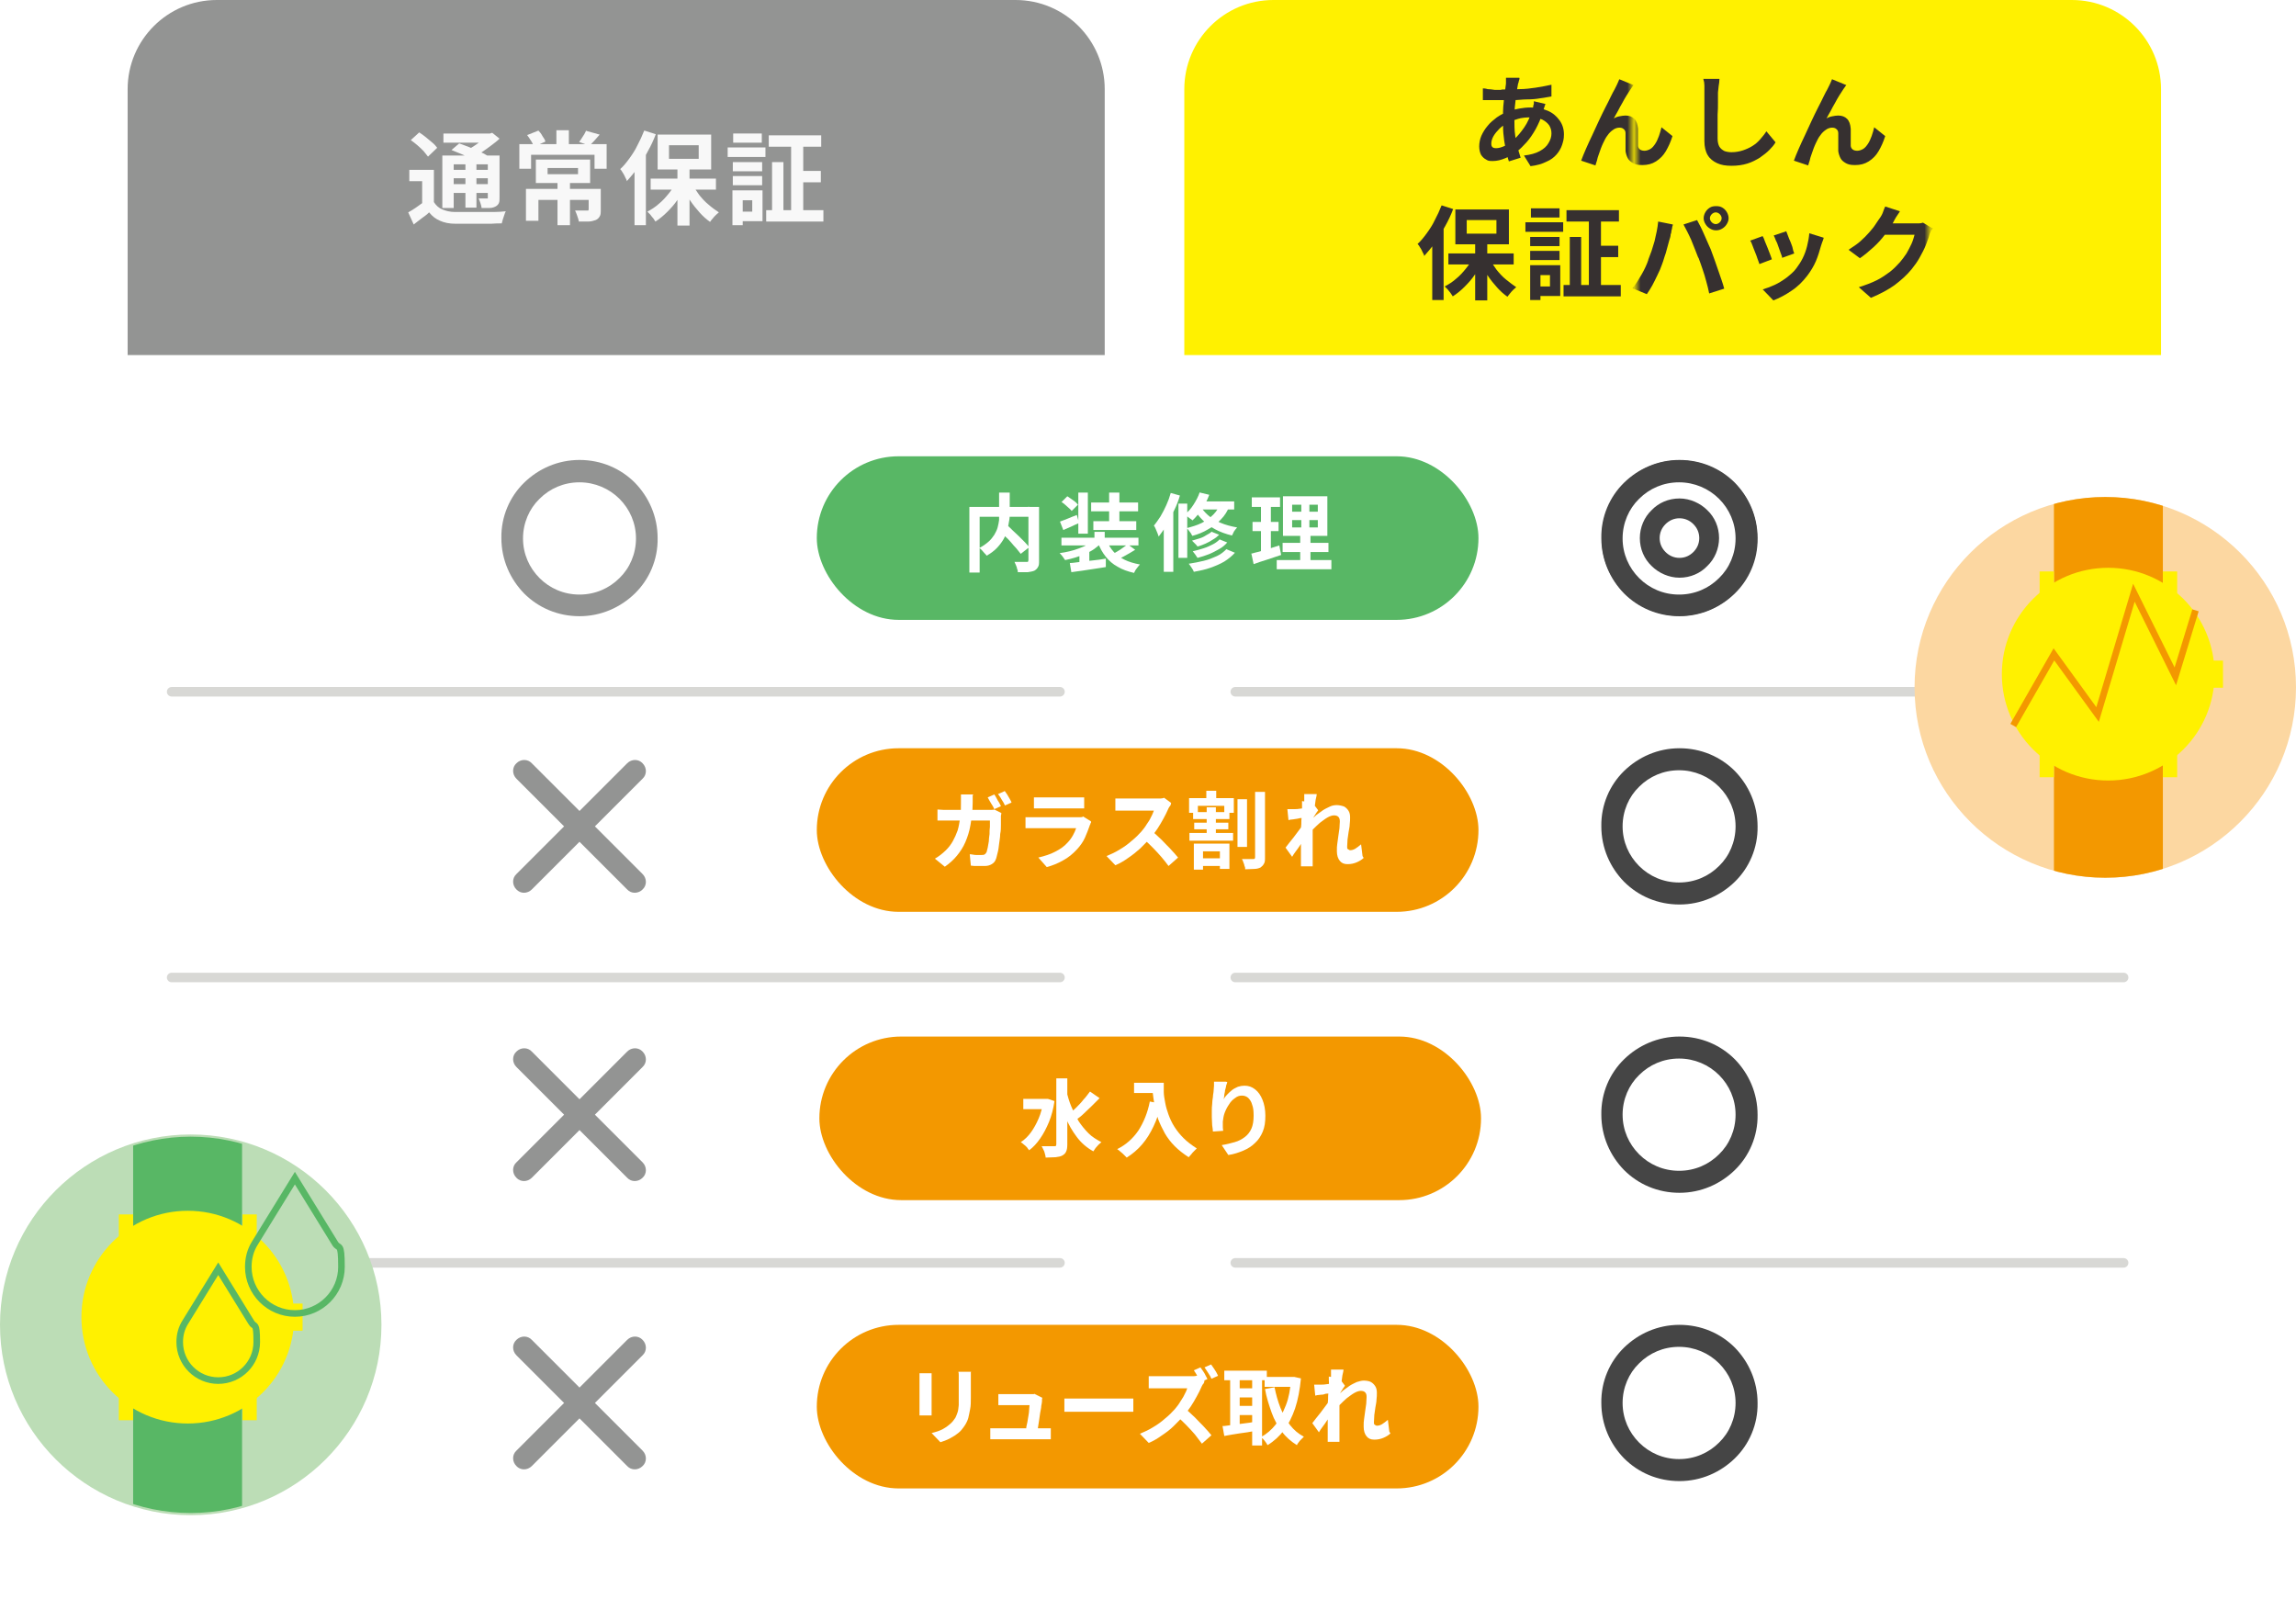 <?xml version="1.0" encoding="UTF-8"?>
<svg id="_レイヤー_1" data-name="レイヤー_1" xmlns="http://www.w3.org/2000/svg" width="626" height="436" version="1.1" xmlns:xlink="http://www.w3.org/1999/xlink" viewBox="0 0 626 436">
  <!-- Generator: Adobe Illustrator 29.2.1, SVG Export Plug-In . SVG Version: 2.1.0 Build 116)  -->
  <defs>
    <style>
      .st0 {
        fill: url(#Unnamed_Pattern);
      }

      .st1 {
        fill: #454545;
      }

      .st2 {
        fill: #bcddb6;
      }

      .st3 {
        fill: url(#_新規パターンスウォッチ_204);
      }

      .st4 {
        fill: #f8f8f8;
      }

      .st5 {
        fill: #fff;
      }

      .st6 {
        stroke: #f39800;
      }

      .st6, .st7, .st8, .st9 {
        fill: none;
      }

      .st6, .st8, .st9 {
        stroke-miterlimit: 10;
      }

      .st6, .st9 {
        stroke-width: 1.8px;
      }

      .st10 {
        clip-path: url(#clippath-1);
      }

      .st11 {
        fill: #58b765;
      }

      .st12 {
        fill: #fcd7a1;
      }

      .st13 {
        fill: url(#_新規パターンスウォッチ_203);
      }

      .st8 {
        stroke: #d8d8d5;
        stroke-linecap: round;
        stroke-width: 2.6px;
      }

      .st14 {
        fill: url(#_新規パターンスウォッチ_20);
      }

      .st15 {
        fill: #fff100;
      }

      .st16 {
        fill: url(#_新規パターンスウォッチ_202);
      }

      .st17 {
        fill: #939493;
      }

      .st18 {
        fill: #363030;
      }

      .st9 {
        stroke: #58b765;
      }

      .st19 {
        fill: #f39800;
      }

      .st20 {
        clip-path: url(#clippath);
      }

      .st21 {
        fill: url(#_新規パターンスウォッチ_201);
      }
    </style>
    <pattern id="Unnamed_Pattern" data-name="Unnamed Pattern" x="0" y="0" width="44.2" height="44.2" patternTransform="translate(6359.4 5187.8) scale(1.8 -1.8)" patternUnits="userSpaceOnUse" viewBox="0 0 44.2 44.2">
      <g>
        <rect class="st7" width="44.2" height="44.2"/>
        <rect class="st18" width="44.2" height="44.2"/>
      </g>
    </pattern>
    <pattern id="_新規パターンスウォッチ_20" data-name="新規パターンスウォッチ 20" x="0" y="0" width="368" height="368" patternTransform="translate(8322.3 6930.2) scale(1.8 -1.8)" patternUnits="userSpaceOnUse" viewBox="0 0 368 368">
      <g>
        <rect class="st7" width="368" height="368"/>
        <rect class="st1" width="368" height="368"/>
      </g>
    </pattern>
    <pattern id="_新規パターンスウォッチ_201" data-name="新規パターンスウォッチ 20" patternTransform="translate(312.6 -1084.8) scale(3.5)" xlink:href="#_新規パターンスウォッチ_20"/>
    <pattern id="_新規パターンスウォッチ_202" data-name="新規パターンスウォッチ 20" patternTransform="translate(312.6 -1081.7) scale(3.5)" xlink:href="#_新規パターンスウォッチ_20"/>
    <pattern id="_新規パターンスウォッチ_203" data-name="新規パターンスウォッチ 20" patternTransform="translate(312.6 -1231.8) scale(3.5)" xlink:href="#_新規パターンスウォッチ_20"/>
    <pattern id="_新規パターンスウォッチ_204" data-name="新規パターンスウォッチ 20" patternTransform="translate(312.6 -1228.7) scale(3.5)" xlink:href="#_新規パターンスウォッチ_20"/>
    <clipPath id="clippath">
      <ellipse class="st7" cx="52" cy="361.2" rx="51.4" ry="51.3"/>
    </clipPath>
    <clipPath id="clippath-1">
      <ellipse class="st7" cx="574" cy="187.4" rx="52" ry="51.9"/>
    </clipPath>
  </defs>
  <path class="st5" d="M60,0h215.9c13.9,0,25.2,11.3,25.2,25.2v410.8H34.8V25.2C34.8,11.3,46.1,0,60,0Z"/>
  <path class="st17" d="M59.1,0h217.8c13.4,0,24.3,10.9,24.3,24.3v72.5H34.8V24.3C34.8,10.9,45.7,0,59.1,0Z"/>
  <path class="st5" d="M348,0h215.9c13.9,0,25.2,11.3,25.2,25.2v410.8h-266.3V25.2c0-13.9,11.3-25.2,25.2-25.2Z"/>
  <path class="st4" d="M118.3,55.1c.6.9,1.3,1.6,2.3,2,1,.4,2.1.7,3.5.7.8,0,1.8,0,3,0,1.2,0,2.4,0,3.7,0,1.3,0,2.5,0,3.8,0s2.3-.1,3.3-.2c-.1.2-.3.6-.4,1-.1.4-.3.8-.4,1.2-.1.4-.2.8-.3,1.1-.8,0-1.8,0-2.9.1-1.1,0-2.2,0-3.4,0-1.2,0-2.3,0-3.4,0-1.1,0-2.1,0-2.9,0-1.7,0-3.1-.3-4.2-.8-1.2-.5-2.1-1.2-3-2.3-.6.6-1.3,1.1-2,1.6-.7.5-1.4,1.1-2.2,1.7l-1.5-3.3c.7-.4,1.4-.8,2.1-1.3.7-.5,1.4-1,2.1-1.5h2.9ZM118.3,46.3v10.2h-3.2v-7.1h-3.5v-3.1h6.7ZM112,38.2l2.3-2.1c.6.4,1.2.8,1.8,1.3.6.5,1.2,1,1.8,1.5.6.5,1,1,1.3,1.4l-2.5,2.4c-.3-.4-.7-.9-1.2-1.5-.5-.5-1.1-1.1-1.7-1.6-.6-.5-1.2-1-1.8-1.4ZM120.6,42.4h14.1v2.4h-11v11.9h-3.1v-14.3ZM120.9,36.4h13.1v2.5h-13.1v-2.5ZM122.3,46.3h11.9v2.3h-11.9v-2.3ZM122.3,50.2h11.9v2.4h-11.9v-2.4ZM123.1,40.9l2.1-1.8c.8.3,1.7.6,2.7,1,1,.4,1.9.8,2.8,1.2.9.4,1.7.8,2.3,1.2l-2.3,2c-.6-.4-1.3-.8-2.1-1.2s-1.8-.9-2.8-1.3c-1-.4-1.9-.8-2.7-1.1ZM126.9,43.6h3v13h-3v-13ZM132.8,36.4h.8l.6-.2,2,1.6c-.6.6-1.4,1.2-2.2,1.8-.8.6-1.6,1.2-2.5,1.8s-1.7,1-2.6,1.4c-.2-.3-.4-.6-.8-1-.3-.4-.6-.7-.8-.9.7-.3,1.4-.7,2.1-1.2.7-.5,1.4-1,2-1.4s1.1-.9,1.4-1.4v-.6ZM133.1,42.4h3.1v11.4c0,.7,0,1.2-.2,1.6-.2.4-.5.7-.9.9-.4.2-.9.4-1.6.4-.6,0-1.3,0-2.2,0,0-.4-.2-.9-.3-1.3-.2-.5-.3-.9-.5-1.3.4,0,.8,0,1.3,0h.9c.1,0,.3,0,.3,0s0-.2,0-.3v-11.4Z"/>
  <path class="st4" d="M141.6,39.3h23.8v6.7h-3.3v-3.8h-17.3v3.8h-3.2v-6.7ZM143.4,51.5h18.6v3h-15.2v5.7h-3.4v-8.7ZM143.8,36.8l3-1.2c.4.4.8.9,1.1,1.5.4.6.7,1,.8,1.5l-3.1,1.4c-.2-.4-.4-1-.8-1.6-.4-.6-.7-1.1-1.1-1.6ZM146.1,43.5h14.8v6.4h-14.8v-6.4ZM149.3,45.8v1.7h8.3v-1.7h-8.3ZM151.7,35.5h3.4v5.1h-3.4v-5.1ZM152,49.2h3.4v12.2h-3.4v-12.2ZM160.4,51.5h3.4v5.7c0,.8,0,1.4-.3,1.8-.2.4-.6.8-1.1,1-.6.2-1.2.4-2,.4-.8,0-1.6,0-2.6,0,0-.4-.2-.9-.4-1.5-.2-.6-.4-1.1-.6-1.5.4,0,.8,0,1.3,0,.4,0,.8,0,1.2,0h.7c.2,0,.4,0,.4,0,0,0,.1-.2.1-.3v-5.6ZM159.9,35.7l3.6,1c-.5.6-1,1.1-1.5,1.7-.5.5-.9,1-1.3,1.3l-2.8-1c.2-.3.5-.6.7-1,.2-.4.5-.7.7-1.1.2-.4.4-.7.5-1Z"/>
  <path class="st4" d="M175.7,35.6l3.1,1c-.6,1.6-1.3,3.1-2.2,4.7-.8,1.6-1.7,3-2.7,4.4-1,1.4-2,2.6-3,3.7,0-.3-.2-.6-.4-1-.2-.4-.4-.9-.7-1.3-.2-.4-.5-.8-.7-1,.9-.8,1.7-1.8,2.5-2.9.8-1.1,1.6-2.3,2.2-3.6.7-1.3,1.3-2.6,1.8-3.9ZM173,43.2l3.1-3.1h0v21.3h-3.1v-18.1ZM184.3,49.8l2.6.9c-.6,1.3-1.3,2.5-2.2,3.8-.8,1.2-1.8,2.3-2.8,3.3-1,1-2.1,1.9-3.2,2.6-.2-.3-.4-.6-.6-.9-.3-.3-.5-.6-.8-1-.3-.3-.6-.6-.8-.8,1.1-.6,2.1-1.2,3.1-2.1,1-.8,1.9-1.8,2.7-2.8.8-1,1.5-2,2-3.1ZM177.4,48.7h17.8v3h-17.8v-3ZM179.3,36.7h14.6v9.5h-14.6v-9.5ZM182.4,39.6v3.7h8.1v-3.7h-8.1ZM184.7,45.3h3.3v16.2h-3.3v-16.2ZM188.7,50.1c.5,1,1.2,2,1.9,3,.8,1,1.6,1.9,2.6,2.7.9.8,1.9,1.5,2.8,2.1-.2.2-.5.4-.8.7-.3.3-.6.6-.9,1-.3.3-.5.6-.7.9-1-.7-1.9-1.5-2.8-2.5-.9-1-1.8-2.1-2.6-3.3-.8-1.2-1.5-2.4-2.1-3.6l2.5-.9Z"/>
  <path class="st4" d="M198.4,40.2h10.3v2.6h-10.3v-2.6ZM199.7,51.9h2.8v9.5h-2.8v-9.5ZM199.8,44.2h8v2.5h-8v-2.5ZM199.8,48h8v2.5h-8v-2.5ZM199.9,36.4h7.8v2.5h-7.8v-2.5ZM201.3,51.9h6.6v8.4h-6.6v-2.6h3.8v-3.1h-3.8v-2.6ZM208.9,57.3h15.6v3.1h-15.6v-3.1ZM209.6,36.9h14.3v3.1h-14.3v-3.1ZM210.5,44.2h3.1v14.5h-3.1v-14.5ZM215.7,38.2h3.3v21h-3.3v-21ZM217.7,46.6h6.1v3.1h-6.1v-3.1Z"/>
  <line class="st8" x1="336.8" y1="188.6" x2="579" y2="188.6"/>
  <line class="st8" x1="336.8" y1="266.5" x2="579" y2="266.5"/>
  <line class="st8" x1="336.8" y1="344.3" x2="579" y2="344.3"/>
  <line class="st8" x1="46.8" y1="188.6" x2="289" y2="188.6"/>
  <line class="st8" x1="46.8" y1="266.5" x2="289" y2="266.5"/>
  <line class="st8" x1="69" y1="344.3" x2="289" y2="344.3"/>
  <rect class="st11" x="222.7" y="124.4" width="180.4" height="44.6" rx="22.3" ry="22.3"/>
  <path class="st5" d="M264.3,138.2h17.5v2.7h-14.7v15.2h-2.8v-17.9ZM272.4,134.3h2.9v5.5c0,.8,0,1.6-.2,2.4-.1.8-.3,1.7-.5,2.5-.3.8-.6,1.7-1.1,2.5-.5.8-1.1,1.6-1.8,2.3s-1.6,1.4-2.7,2c-.1-.2-.3-.4-.6-.7-.2-.3-.5-.5-.7-.8-.3-.3-.5-.5-.7-.6,1-.5,1.8-1.1,2.5-1.7.7-.6,1.2-1.3,1.6-1.9.4-.7.7-1.3.9-2,.2-.7.3-1.4.4-2,0-.7,0-1.3,0-1.9v-5.5ZM272.4,144.6l2.1-1.5c.5.4,1,.9,1.6,1.5.6.5,1.1,1.1,1.7,1.6.6.6,1.1,1.1,1.6,1.6.5.5.9,1,1.2,1.4l-2.3,1.8c-.3-.4-.7-.9-1.2-1.5-.5-.5-1-1.1-1.5-1.7-.5-.6-1.1-1.2-1.7-1.7-.6-.6-1.1-1.1-1.6-1.6ZM280.6,138.2h2.7v14.7c0,.7,0,1.3-.3,1.7-.2.4-.5.7-1,1-.5.2-1.1.3-1.8.4-.7,0-1.6,0-2.7,0,0-.3,0-.6-.2-.9,0-.3-.2-.7-.3-1-.1-.3-.3-.6-.4-.9.5,0,.9,0,1.4,0,.5,0,.9,0,1.2,0h.7c.2,0,.4,0,.4-.1,0,0,.1-.2.1-.4v-14.6Z"/>
  <path class="st5" d="M298.1,147.2l2.1.9c-.6.6-1.2,1.1-1.9,1.6s-1.5.9-2.4,1.3c-.9.4-1.8.7-2.7,1-.9.3-1.9.5-2.8.7-.2-.3-.4-.6-.7-1-.3-.4-.6-.7-.8-.9.9-.1,1.8-.3,2.7-.5.9-.2,1.8-.5,2.6-.8.8-.3,1.6-.6,2.2-1,.7-.4,1.2-.7,1.7-1.2ZM289,142.2c.6-.2,1.3-.5,2.1-.8s1.6-.7,2.5-1l.6,2.2c-.7.3-1.4.6-2.2,1-.7.3-1.4.6-2.1.9l-.9-2.3ZM289.4,146.6h21v2.1h-21v-2.1ZM289.4,136.9l1.6-1.6c.5.3,1,.7,1.6,1.1s1,.8,1.3,1.2l-1.7,1.7c-.2-.2-.4-.5-.8-.8-.3-.3-.7-.6-1-.9-.4-.3-.7-.6-1.1-.8ZM291.7,153.5c.8,0,1.8-.2,2.8-.3s2.2-.3,3.4-.4,2.4-.3,3.6-.5v2.3c-1,.2-2.1.3-3.2.5-1.1.2-2.2.3-3.3.5-1,.1-2,.3-2.9.4l-.4-2.4ZM294,134.3h2.6v11.2h-2.6v-11.2ZM294.3,150.9l1.5-1.5,1.2.3v4.6h-2.7v-3.5ZM297.5,137h12.8v2.4h-12.8v-2.4ZM298.1,142.1h11.7v2.4h-11.7v-2.4ZM298.4,145h2.8v3h-2.8v-3ZM301.7,147.3c.5,1.2,1.1,2.2,1.9,3.1s1.8,1.6,3,2.2,2.6,1,4.2,1.3c-.3.3-.5.6-.9,1.1s-.5.8-.7,1.2c-1.7-.4-3.2-.9-4.5-1.7-1.3-.7-2.3-1.6-3.2-2.7s-1.6-2.4-2.2-3.9l2.3-.5ZM302.4,134.3h2.8v9.4h-2.8v-9.4ZM307.5,148.4l2,1.5c-.5.3-1,.6-1.5.9-.5.3-1.1.6-1.6.9-.5.3-1,.5-1.5.7l-1.7-1.3c.5-.2,1-.5,1.5-.8.5-.3,1-.6,1.5-1,.5-.3.9-.7,1.3-.9Z"/>
  <path class="st5" d="M319.2,134.4l2.5.7c-.4,1.4-.9,2.7-1.6,4.1-.6,1.4-1.3,2.7-2,3.9-.7,1.2-1.5,2.3-2.2,3.2,0-.2-.2-.5-.3-.9-.2-.4-.3-.8-.5-1.2s-.3-.7-.5-.9c.6-.7,1.2-1.6,1.8-2.5.6-1,1.1-2,1.6-3.1.5-1.1.9-2.2,1.2-3.3ZM317.4,140.7l2.5-2.6h0v17.8h-2.6v-15.3ZM321.3,137.3h2.4v14.8h-2.4v-14.8ZM327.2,134.3l2.5.6c-.5,1.4-1.2,2.7-2,3.9s-1.7,2.3-2.6,3.1c-.1-.2-.3-.3-.6-.5-.3-.2-.5-.4-.8-.6s-.5-.3-.7-.5c.9-.7,1.7-1.6,2.4-2.7.7-1.1,1.3-2.2,1.7-3.4ZM332.7,137.2l2.6.6c-.6,1.5-1.4,2.8-2.4,3.8-1,1.1-2.2,2-3.5,2.7-1.3.8-2.8,1.4-4.3,1.8-.1-.2-.3-.4-.4-.7-.2-.3-.4-.5-.6-.8-.2-.3-.4-.5-.6-.6,1.5-.4,2.9-.8,4.1-1.4,1.2-.6,2.3-1.4,3.2-2.3s1.6-2,2-3.2ZM334.3,149.7l2.4,1c-.8.9-1.8,1.7-2.9,2.4-1.2.7-2.4,1.2-3.8,1.7-1.4.5-2.9.8-4.5,1.1-.1-.3-.3-.7-.6-1.1-.3-.4-.5-.8-.8-1.1,1.4-.2,2.8-.5,4.1-.8,1.3-.3,2.5-.8,3.6-1.3,1.1-.5,1.9-1.2,2.6-1.9ZM330.4,145l2,.8c-.5.5-1,.9-1.7,1.3-.6.4-1.3.8-2,1.1-.7.3-1.4.6-2.2.8-.2-.3-.4-.5-.7-.8-.3-.3-.5-.5-.8-.8.7-.2,1.3-.4,2-.6s1.3-.5,1.9-.9c.6-.3,1.1-.6,1.5-1ZM332.6,147.1l2,.8c-.6.7-1.3,1.3-2.2,1.8-.9.5-1.8,1-2.8,1.4-1,.4-2,.7-3.1,1-.2-.3-.4-.6-.6-.9-.2-.3-.5-.6-.7-.9,1-.2,1.9-.5,2.9-.8s1.8-.7,2.6-1.1c.8-.4,1.4-.9,1.9-1.4ZM327.2,137.9c.5.8,1.2,1.7,2.1,2.5.9.8,2,1.5,3.4,2.1s2.9,1,4.6,1.3c-.2.2-.3.4-.5.6-.2.3-.4.5-.5.8s-.3.5-.4.8c-1.7-.4-3.3-1-4.6-1.7s-2.5-1.6-3.4-2.5c-.9-.9-1.7-1.9-2.2-2.9l1.7-1.1ZM327.2,136.7h9.3v2.2h-10.6l1.3-2.2Z"/>
  <path class="st5" d="M341,151c.7-.2,1.4-.4,2.3-.6.8-.2,1.7-.5,2.7-.8.9-.3,1.9-.6,2.8-.9l.5,2.6c-1.3.4-2.6.9-3.9,1.3-1.3.4-2.5.8-3.6,1.2l-.6-2.8ZM341.3,135.6h7.7v2.6h-7.7v-2.6ZM341.5,142.3h7.1v2.5h-7.1v-2.5ZM343.8,136.7h2.7v14.2l-2.7.4v-14.6ZM348.1,152.7h14.9v2.5h-14.9v-2.5ZM349.7,148h12.5v2.5h-12.5v-2.5ZM349.8,135.3h12.1v10.8h-12.1v-10.8ZM352.3,137.6v1.9h7v-1.9h-7ZM352.3,141.8v2h7v-2h-7ZM354.7,136.3h2.3v8.7h.3v8.9h-2.8v-8.9h.3v-8.7Z"/>
  <rect class="st19" x="222.7" y="204" width="180.4" height="44.6" rx="22.3" ry="22.3"/>
  <path class="st5" d="M265.2,216.8c0,.3,0,.6,0,1,0,.4,0,.8,0,1,0,2.3-.3,4.3-.6,6.1-.3,1.8-.8,3.3-1.4,4.7s-1.4,2.6-2.3,3.7c-.9,1.1-2,2.1-3.3,3l-2.7-2.2c.5-.3,1-.6,1.5-1s1-.8,1.5-1.3c.8-.8,1.4-1.6,1.9-2.5.5-.9.9-1.8,1.3-2.9.3-1,.5-2.2.7-3.5s.2-2.7.2-4.2,0-.4,0-.6c0-.3,0-.5,0-.8s0-.5,0-.7h3.4ZM273,221.7c0,.2,0,.4-.1.7,0,.2,0,.4,0,.6,0,.5,0,1.1,0,1.9,0,.8,0,1.6-.2,2.5,0,.9-.2,1.8-.3,2.7-.1.9-.2,1.7-.4,2.4s-.3,1.4-.5,1.8c-.2.6-.6,1-1.1,1.3-.5.3-1.1.5-1.9.5s-1.3,0-2,0c-.7,0-1.3,0-1.8-.1l-.3-3.1c.6,0,1.1.2,1.7.2.6,0,1.1,0,1.5,0s.7,0,.9-.2c.2-.1.3-.3.5-.6.1-.3.2-.7.3-1.2.1-.5.2-1.1.3-1.7,0-.6.1-1.3.2-2,0-.7,0-1.3.1-2,0-.6,0-1.2,0-1.7h-11.3c-.4,0-.9,0-1.4,0-.6,0-1.1,0-1.6,0v-3c.5,0,1,.1,1.6.1.6,0,1,0,1.5,0h10.7c.3,0,.6,0,.9,0,.3,0,.6,0,.8-.1l2,1ZM271.1,216.6c.2.3.4.6.6,1,.2.4.4.8.7,1.2.2.4.4.7.5,1l-1.8.8c-.2-.5-.5-1-.9-1.6s-.6-1.1-.9-1.6l1.8-.8ZM273.9,215.6c.2.3.4.6.7,1,.2.4.5.8.7,1.2.2.4.4.7.5,1l-1.8.8c-.2-.5-.5-1-.9-1.6-.3-.6-.7-1.1-1-1.5l1.8-.8Z"/>
  <path class="st5" d="M297.5,224.1c0,.2-.2.3-.2.5,0,.2-.2.3-.2.5-.4,1.1-.8,2.2-1.3,3.3-.5,1.1-1.2,2.1-2.1,3.1-1.2,1.3-2.4,2.3-3.9,3.1-1.4.8-2.9,1.4-4.4,1.8l-2.3-2.6c1.7-.4,3.3-.9,4.6-1.6,1.4-.7,2.5-1.5,3.3-2.4.6-.6,1.1-1.3,1.5-2,.4-.7.7-1.4.9-2h-11.1c-.3,0-.7,0-1.2,0-.5,0-1,0-1.5,0v-3c.5,0,1,0,1.4,0,.5,0,.9,0,1.2,0h11.4c.4,0,.7,0,1,0,.3,0,.5,0,.7-.2l2.1,1.3ZM281.8,217.4c.3,0,.7,0,1.2,0,.4,0,.9,0,1.2,0h8.9c.4,0,.8,0,1.3,0,.5,0,.9,0,1.2,0v3c-.3,0-.7,0-1.2,0-.5,0-.9,0-1.3,0h-8.8c-.4,0-.8,0-1.2,0s-.8,0-1.2,0v-3Z"/>
  <path class="st5" d="M319.2,219.4c0,.1-.2.4-.4.6-.2.3-.3.6-.4.8-.3.7-.7,1.5-1.2,2.4-.5.9-1,1.8-1.6,2.7s-1.2,1.7-1.9,2.5c-.9,1-1.8,1.9-2.8,2.9-1,.9-2.1,1.8-3.3,2.6-1.1.8-2.3,1.5-3.5,2l-2.4-2.5c1.2-.5,2.5-1.1,3.6-1.8,1.2-.7,2.3-1.5,3.3-2.4,1-.8,1.9-1.7,2.6-2.5.5-.6,1-1.2,1.4-1.9.5-.7.9-1.3,1.2-2,.4-.7.6-1.3.8-1.8h-7.8c-.3,0-.7,0-1,0-.4,0-.7,0-1,0-.3,0-.6,0-.7,0v-3.3c.2,0,.5,0,.9,0,.3,0,.7,0,1,0,.3,0,.6,0,.9,0h8.1c.5,0,1,0,1.4,0,.4,0,.8-.1,1-.2l1.9,1.4ZM314.1,226.6c.6.5,1.2,1,1.9,1.7.7.6,1.3,1.3,2,2,.7.7,1.3,1.3,1.8,1.9.6.6,1,1.2,1.4,1.6l-2.6,2.3c-.6-.8-1.2-1.6-1.9-2.4-.7-.8-1.5-1.7-2.3-2.5-.8-.8-1.6-1.6-2.5-2.4l2.2-2.1Z"/>
  <path class="st5" d="M324.2,217.6h12.2v4h-2.6v-1.9h-7.2v1.9h-2.4v-4ZM324.3,227.1h11.9v2.1h-11.9v-2.1ZM325.3,221.4h9.9v1.9h-9.9v-1.9ZM325.5,230h9.7v6.9h-2.6v-4.8h-4.6v5h-2.5v-7.1ZM325.6,224.3h9.3v1.8h-9.3v-1.8ZM326.7,234h7.1v2.1h-7.1v-2.1ZM328.9,215.6h2.7v3.1h-2.7v-3.1ZM329,220.1h2.5v8.1h-2.5v-8.1ZM337.4,217.9h2.6v13h-2.6v-13ZM342.2,215.9h2.7v17.8c0,.8,0,1.4-.3,1.8-.2.4-.5.7-.9,1-.4.2-1,.4-1.7.4-.7,0-1.5.1-2.5.1,0-.3,0-.6-.2-.9,0-.3-.2-.7-.3-1s-.2-.6-.4-.9c.7,0,1.3,0,1.9,0h1.2c.2,0,.3,0,.4-.1,0,0,.1-.2.1-.4v-17.8Z"/>
  <path class="st5" d="M355.9,222.9c-.2,0-.6,0-.9.1-.4,0-.8.1-1.2.2s-.9.1-1.3.2c-.4,0-.9.1-1.2.2l-.3-3c.3,0,.7,0,1,0,.3,0,.6,0,1,0,.4,0,.8,0,1.3-.1s1-.1,1.6-.2c.5,0,1-.2,1.5-.3.5,0,.8-.2,1.1-.3l.9,1.2c-.1.2-.3.4-.5.7-.2.3-.4.6-.5.8-.2.3-.3.5-.5.7l-1.4,4.3c-.2.4-.5.8-.9,1.3-.4.5-.7,1.1-1.1,1.7s-.8,1.2-1.2,1.7-.7,1-1,1.5l-1.8-2.5c.3-.4.6-.8,1-1.3.4-.5.8-1,1.2-1.5.4-.5.8-1.1,1.2-1.6.4-.5.8-1.1,1.1-1.5.3-.5.6-.9.9-1.3v-.6s.2-.4.2-.4ZM355.6,218.5v-1c0-.3,0-.7,0-1h3.4c0,.5-.2,1-.3,1.6-.1.7-.2,1.4-.3,2.3s-.2,1.8-.3,2.7c0,.9-.2,1.9-.2,2.8,0,.9,0,1.8,0,2.6s0,1.3,0,1.9c0,.6,0,1.3,0,2,0,.7,0,1.4,0,2.1,0,.2,0,.5,0,.8,0,.4,0,.7,0,.9h-3.2c0-.3,0-.6,0-.9,0-.3,0-.6,0-.8,0-.8,0-1.5,0-2.1,0-.6,0-1.3,0-2.1,0-.7,0-1.6,0-2.5,0-.4,0-.8,0-1.3,0-.5,0-1.1.1-1.8,0-.7,0-1.3.1-2,0-.7,0-1.3.1-1.9,0-.6,0-1.1,0-1.5,0-.4,0-.7,0-.9ZM371.8,233.9c-.5.5-1.2.9-1.9,1.2-.7.3-1.5.5-2.5.5s-1.6-.3-2.1-.9-.8-1.5-.8-2.6,0-1.3.1-2,.2-1.4.3-2.2c.1-.7.2-1.4.3-2.1,0-.7.1-1.2.1-1.8s-.1-1-.4-1.3c-.3-.3-.7-.4-1.2-.4s-1.1.2-1.8.6c-.7.4-1.3.9-2,1.4-.7.6-1.3,1.2-2,1.9-.6.7-1.2,1.3-1.6,1.9v-3.5c.3-.3.6-.7,1.1-1.1s1-.8,1.5-1.3c.6-.4,1.2-.9,1.8-1.3s1.3-.7,1.9-1,1.3-.4,1.9-.4,1.5.2,2,.4c.5.3.9.7,1.2,1.2.3.5.4,1.1.4,1.7s0,1.2-.1,1.9c0,.7-.2,1.4-.3,2.1-.1.7-.2,1.4-.3,2.1,0,.7-.1,1.4-.1,1.9s0,.6.2.7.4.3.6.3c.4,0,.9-.1,1.4-.4.5-.3,1-.7,1.6-1.2l.4,3.2Z"/>
  <rect class="st19" x="223.4" y="282.6" width="180.4" height="44.6" rx="22.3" ry="22.3"/>
  <path class="st5" d="M284.5,299.6h1.1c0-.1,1.9.6,1.9.6-.3,2.1-.8,4-1.5,5.7-.7,1.7-1.5,3.2-2.4,4.5-.9,1.3-1.9,2.4-3,3.2-.2-.2-.4-.5-.6-.8-.3-.3-.6-.6-.9-.8-.3-.3-.6-.5-.8-.6,1.1-.7,2-1.6,2.8-2.7s1.5-2.4,2.1-3.8,1-3,1.3-4.7v-.6ZM279,299.6h6.4v2.8h-6.4v-2.8ZM288,294h3v18c0,.8-.1,1.5-.3,1.9-.2.5-.5.8-1,1.1s-1.1.4-1.9.5c-.8,0-1.7.1-2.7.1,0-.3-.1-.6-.2-1s-.2-.8-.4-1.1c-.2-.4-.3-.7-.5-1,.8,0,1.5,0,2.1,0h1.3c.2,0,.4,0,.5-.1,0,0,.1-.2.1-.4v-18ZM290.7,297.3c.4,1.5.8,3,1.4,4.4.6,1.4,1.3,2.7,2,4,.8,1.2,1.7,2.3,2.7,3.3,1,1,2.2,1.7,3.5,2.4-.2.2-.5.4-.8.7-.3.3-.5.6-.8.9-.2.3-.4.6-.6.9-1.8-1-3.3-2.3-4.5-3.9-1.2-1.6-2.3-3.4-3.1-5.5-.8-2.1-1.5-4.3-2.1-6.7l2.2-.5ZM297.2,297.6l2.6,1.8c-.7.7-1.4,1.4-2.1,2.1-.7.7-1.5,1.4-2.2,2.1s-1.4,1.2-2.1,1.7l-2-1.5c.6-.5,1.3-1.1,2-1.8.7-.7,1.4-1.4,2-2.2.7-.7,1.2-1.5,1.7-2.1Z"/>
  <path class="st5" d="M313.4,300.3l3.2.6c-.5,2.3-1.2,4.3-2.1,6.2-.9,1.9-1.9,3.5-3.1,4.9-1.2,1.4-2.6,2.6-4.2,3.6-.2-.2-.4-.4-.7-.7s-.6-.6-1-.9c-.3-.3-.6-.5-.9-.7,2.4-1.2,4.3-2.9,5.8-5.1,1.4-2.2,2.5-4.8,3.1-7.9ZM309.2,295.2h6.6v2.8h-6.6v-2.8ZM314.4,295.2h2.9c0,.7,0,1.6,0,2.5,0,.9.2,1.9.4,3,.2,1.1.5,2.1.9,3.2.4,1.1.9,2.2,1.6,3.3.7,1.1,1.5,2.1,2.5,3.1s2.2,1.9,3.6,2.8c-.2.2-.4.4-.7.7-.3.3-.6.6-.8.9-.3.3-.5.6-.7.8-1.4-.9-2.7-1.9-3.8-3-1.1-1.1-2-2.3-2.7-3.5-.7-1.3-1.3-2.5-1.8-3.8-.4-1.3-.8-2.5-1-3.8-.2-1.2-.4-2.4-.5-3.4,0-1.1-.1-2-.1-2.8Z"/>
  <path class="st5" d="M334.6,295c0,.3-.2.6-.3,1,0,.4-.2.8-.3,1.3,0,.5-.2.9-.2,1.3,0,.4-.1.8-.2,1.1.3-.5.6-.9,1-1.3s.8-.8,1.3-1.2c.5-.4,1-.6,1.6-.9.6-.2,1.2-.3,1.8-.3,1.1,0,2,.3,2.9,1,.9.7,1.5,1.6,2,2.8.5,1.2.8,2.7.8,4.4s-.2,3.1-.7,4.3c-.5,1.2-1.2,2.3-2.1,3.1-.9.9-2,1.6-3.2,2.1s-2.6,1-4.1,1.2l-1.8-2.7c1.3-.2,2.4-.5,3.5-.8,1.1-.3,2-.8,2.8-1.4s1.4-1.4,1.8-2.3c.4-.9.6-2.1.6-3.5s-.1-2.2-.4-3c-.2-.8-.6-1.4-1.1-1.9-.5-.4-1-.6-1.7-.6s-1.3.2-1.9.7c-.6.4-1.2,1-1.6,1.7-.5.7-.9,1.5-1.2,2.3-.3.8-.4,1.6-.5,2.4,0,.3,0,.7,0,1.1s0,.8.1,1.4l-2.8.2c0-.4-.1-1-.2-1.7,0-.7-.1-1.4-.1-2.2s0-1.1,0-1.7c0-.6,0-1.2.1-1.9,0-.6.1-1.3.2-1.9,0-.6.2-1.3.2-1.8,0-.4.1-.9.1-1.3,0-.4,0-.8,0-1.1h3.2Z"/>
  <rect class="st19" x="222.7" y="361.2" width="180.4" height="44.6" rx="22.3" ry="22.3"/>
  <path class="st5" d="M254,374.3c0,.3,0,.5,0,.8s0,.6,0,1v7.8c0,.3,0,.6,0,1s0,.7,0,1h-3.3c0-.2,0-.5,0-.9,0-.4,0-.8,0-1.1v-7.8c0-.2,0-.5,0-.8,0-.3,0-.7,0-.9h3.3ZM264.7,374.1c0,.3,0,.7,0,1,0,.4,0,.8,0,1.3v4.6c0,1.2,0,2.3-.2,3.2s-.3,1.7-.5,2.4c-.2.7-.5,1.3-.8,1.8-.3.5-.7,1-1.1,1.5-.5.6-1.1,1-1.8,1.5-.7.4-1.3.8-2,1.1-.7.3-1.3.5-1.9.7l-2.4-2.5c1.2-.3,2.2-.6,3.1-1.1.9-.5,1.7-1.1,2.4-1.8.4-.4.7-.9,1-1.3.2-.4.4-.9.6-1.5s.2-1.2.3-1.9c0-.7,0-1.5,0-2.4v-4.4c0-.5,0-.9,0-1.3,0-.4,0-.7-.1-1h3.5Z"/>
  <path class="st5" d="M269.9,389.4c.3,0,.7,0,1.1,0,.4,0,.8,0,1.2,0h12.1c.3,0,.7,0,1.1,0,.5,0,.8,0,1.1,0v3c-.2,0-.4,0-.6,0s-.5,0-.8,0-.5,0-.7,0h-12.1c-.4,0-.8,0-1.1,0-.3,0-.7,0-1.2,0v-3ZM284.2,381c0,.2-.1.3-.1.5,0,.2,0,.3,0,.5,0,.3-.1.8-.2,1.3,0,.6-.2,1.2-.3,1.9-.1.7-.2,1.4-.3,2.1-.1.7-.2,1.3-.3,1.9,0,.6-.2,1-.2,1.4h-3.2c0-.3.1-.7.2-1.2,0-.5.2-1,.3-1.6.1-.6.2-1.2.3-1.8s.2-1.2.2-1.7.1-.9.1-1.2h-6.2c-.4,0-.8,0-1.2,0-.4,0-.8,0-1.1,0v-3c.2,0,.4,0,.7,0,.3,0,.6,0,.8,0,.3,0,.5,0,.7,0h5.9c.2,0,.4,0,.6,0,.2,0,.5,0,.7,0,.2,0,.4,0,.4-.1l2.2,1.1Z"/>
  <path class="st5" d="M290.2,381.3c.3,0,.6,0,1.1,0,.4,0,.9,0,1.3,0,.5,0,.9,0,1.3,0h12.4c.5,0,1,0,1.5,0,.5,0,.9,0,1.2,0v3.6c-.3,0-.7,0-1.2,0-.5,0-1,0-1.5,0h-12.4c-.7,0-1.3,0-2,0-.7,0-1.3,0-1.7,0v-3.6Z"/>
  <path class="st5" d="M328.3,376.9c0,.1-.2.4-.4.6-.2.3-.3.6-.4.8-.3.7-.7,1.5-1.2,2.4-.5.9-1,1.8-1.6,2.7-.6.9-1.2,1.7-1.9,2.5-.9,1-1.8,1.9-2.8,2.9s-2.1,1.8-3.3,2.6c-1.1.8-2.3,1.5-3.5,2l-2.4-2.5c1.2-.5,2.5-1.1,3.6-1.8,1.2-.7,2.3-1.5,3.3-2.4,1-.8,1.9-1.7,2.6-2.5.5-.6,1-1.2,1.4-1.9s.9-1.3,1.2-2c.4-.7.6-1.2.8-1.8h-7.8c-.3,0-.7,0-1,0-.4,0-.7,0-1,0-.3,0-.6,0-.7,0v-3.3c.2,0,.5,0,.9,0,.3,0,.7,0,1,0,.3,0,.6,0,.9,0h8.1c.5,0,1,0,1.4,0,.4,0,.7-.1,1-.2l1.9,1.4ZM323.2,384.1c.6.5,1.2,1,1.9,1.7.7.6,1.3,1.3,2,2s1.3,1.3,1.8,1.9c.6.6,1,1.2,1.4,1.6l-2.6,2.3c-.6-.8-1.2-1.6-1.9-2.5-.7-.8-1.5-1.7-2.3-2.5-.8-.8-1.6-1.6-2.5-2.4l2.2-2.1ZM327.3,372.8c.2.3.4.6.7,1s.5.8.7,1.2c.2.4.4.7.5,1l-1.9.8c-.2-.5-.5-1-.8-1.6-.3-.6-.7-1.1-1-1.6l1.8-.8ZM330.2,372c.2.3.4.6.7,1s.5.8.7,1.1c.2.4.4.7.5,1l-1.8.8c-.2-.5-.5-1-.9-1.6s-.7-1.1-1-1.5l1.8-.8Z"/>
  <path class="st5" d="M333.3,388.8c.8,0,1.6-.2,2.6-.3,1-.1,2-.3,3.1-.4s2.2-.3,3.3-.5v2.5c-1.4.3-2.9.5-4.4.7-1.5.2-2.9.5-4.1.7l-.5-2.8ZM333.8,373.7h11.6v2.6h-11.6v-2.6ZM335.4,374.8h2.6v15.1h-2.6v-15.1ZM336.9,378.5h5.5v2.5h-5.5v-2.5ZM336.9,383.3h5.5v2.5h-5.5v-2.5ZM341.4,374.8h2.7v19.3h-2.7v-19.3ZM351.9,375.4h1c0,0,1.8.4,1.8.4-.3,3.1-.8,5.8-1.6,8.2-.8,2.3-1.8,4.3-3,5.9-1.2,1.6-2.7,3-4.5,4.1-.2-.4-.5-.8-.8-1.2s-.7-.8-1-1c1.5-.8,2.9-2,4-3.4,1.1-1.5,2-3.3,2.8-5.3s1.2-4.4,1.4-6.9v-.6ZM344.8,375.4h7.9v2.7h-7.9v-2.7ZM347.5,378.2c.4,2,.9,3.8,1.6,5.6s1.6,3.3,2.6,4.7c1.1,1.4,2.3,2.4,3.8,3.2-.2.2-.4.4-.7.7-.3.3-.5.5-.7.8-.2.3-.4.5-.5.8-1.6-1-3-2.2-4.1-3.7-1.1-1.5-2.1-3.2-2.8-5.2-.7-2-1.4-4.1-1.8-6.4l2.7-.5Z"/>
  <path class="st5" d="M363.2,379.8c-.2,0-.6,0-.9.1s-.8,0-1.2.2-.9.1-1.3.2c-.4,0-.9.1-1.2.2l-.3-3c.3,0,.7,0,1,0,.3,0,.6,0,1,0,.4,0,.8,0,1.3-.1s1-.1,1.6-.2c.5,0,1-.2,1.5-.3.5,0,.8-.2,1.1-.3l.9,1.2c-.1.2-.3.4-.5.7-.2.3-.4.6-.5.8-.2.3-.3.5-.5.7l-1.4,4.3c-.2.4-.5.8-.9,1.3-.4.5-.7,1.1-1.1,1.7s-.8,1.2-1.2,1.7-.7,1-1,1.5l-1.8-2.5c.3-.4.6-.8,1-1.3.4-.5.8-1,1.2-1.5s.8-1.1,1.2-1.6c.4-.5.8-1.1,1.1-1.5.3-.5.6-.9.9-1.3v-.6s.2-.4.2-.4ZM362.9,375.4v-1c0-.3,0-.7,0-1h3.4c0,.5-.2,1-.3,1.6-.1.7-.2,1.4-.3,2.3,0,.9-.2,1.8-.3,2.7s-.2,1.9-.2,2.8,0,1.8,0,2.6,0,1.3,0,1.9,0,1.3,0,2c0,.7,0,1.4,0,2.1,0,.2,0,.5,0,.8,0,.4,0,.7,0,.9h-3.2c0-.3,0-.6,0-.9,0-.3,0-.6,0-.8,0-.8,0-1.5,0-2.1,0-.6,0-1.3,0-2.1s0-1.6,0-2.5c0-.4,0-.8,0-1.3,0-.5,0-1.1.1-1.8,0-.7,0-1.3.1-2,0-.7,0-1.3.1-1.9s0-1.1,0-1.5c0-.4,0-.7,0-.9ZM379.1,390.8c-.5.5-1.2.9-1.9,1.2-.7.3-1.5.5-2.5.5s-1.6-.3-2.1-.9-.8-1.5-.8-2.6,0-1.3.1-2,.2-1.4.3-2.2.2-1.4.3-2.1c0-.7.1-1.2.1-1.8s-.1-1-.4-1.3c-.3-.3-.7-.4-1.2-.4s-1.1.2-1.8.6c-.7.4-1.3.9-2,1.4-.7.6-1.3,1.2-2,1.9-.6.7-1.2,1.3-1.6,1.9v-3.5c.3-.3.6-.7,1.1-1.1.5-.4,1-.8,1.5-1.3.6-.4,1.2-.9,1.8-1.3s1.3-.7,1.9-1c.7-.2,1.3-.4,1.9-.4s1.5.1,2,.4c.5.3.9.7,1.2,1.2.3.5.4,1.1.4,1.7s0,1.2-.1,1.9c0,.7-.2,1.4-.3,2.1-.1.7-.2,1.4-.3,2.1,0,.7-.1,1.4-.1,1.9s0,.6.2.7c.2.2.4.3.6.3.4,0,.9-.1,1.4-.4.5-.3,1-.7,1.6-1.2l.4,3.2Z"/>
  <path class="st15" d="M347.1,0h217.8c13.4,0,24.3,10.9,24.3,24.3v72.5h-266.3V24.3c0-13.4,10.9-24.3,24.3-24.3Z"/>
  <path class="st0" d="M421.3,28.4c0,.2-.1.4-.2.7-.1.3-.2.6-.3.9-.1.3-.2.6-.2.7-.5,1.7-1.2,3.2-1.9,4.5-.8,1.4-1.6,2.6-2.5,3.6-.9,1-1.8,1.9-2.6,2.5-.9.7-1.9,1.3-3.1,1.8-1.2.5-2.3.8-3.5.8s-1.3-.1-1.8-.4c-.6-.3-1-.7-1.4-1.3-.3-.6-.5-1.4-.5-2.3s.2-2,.6-2.9,1-1.9,1.7-2.7c.7-.9,1.6-1.6,2.5-2.3,1-.7,2-1.2,3.1-1.6.9-.3,1.9-.6,3-.8,1.1-.2,2.1-.3,3.2-.3,1.7,0,3.2.3,4.6.9,1.4.6,2.4,1.5,3.2,2.6.8,1.1,1.2,2.4,1.2,3.8s-.2,1.9-.5,2.9c-.3.9-.8,1.8-1.5,2.6-.7.8-1.6,1.5-2.8,2-1.2.6-2.6,1-4.3,1.2l-1.8-2.9c1.8-.2,3.2-.6,4.3-1.2,1.1-.6,1.9-1.3,2.4-2.2.5-.8.8-1.7.8-2.6s-.2-1.5-.6-2.2c-.4-.6-1.1-1.2-1.9-1.6-.9-.4-1.9-.6-3.2-.6s-2.4.1-3.4.4c-1,.3-1.8.6-2.5.9-.9.4-1.7,1-2.5,1.7-.7.7-1.3,1.4-1.7,2.1-.4.7-.6,1.4-.6,2s.1.8.3,1c.2.2.5.3,1,.3.7,0,1.4-.2,2.3-.6.9-.4,1.7-1,2.6-1.8,1-.9,1.9-2,2.8-3.3.9-1.3,1.6-2.9,2.2-4.8,0-.2.1-.4.2-.7,0-.3.1-.6.2-.9,0-.3,0-.5,0-.7l3.4.8ZM409.4,24.4c1.7,0,3.4,0,4.9-.1,1.5,0,3-.2,4.4-.4,1.4-.2,2.8-.5,4.3-.8v3.2c-.9.2-2,.3-3.1.5s-2.3.3-3.6.3c-1.2,0-2.5.2-3.7.2-1.2,0-2.3,0-3.4,0s-1,0-1.6,0c-.6,0-1.2,0-1.8,0-.6,0-1.1,0-1.5,0v-3.2c.2,0,.7,0,1.3.2.6,0,1.2.1,1.9.2.7,0,1.3,0,1.8,0ZM414.3,21.3c0,.3-.1.5-.2.8,0,.2-.1.5-.2.7-.2.9-.3,1.9-.5,3-.1,1.1-.3,2.3-.4,3.5,0,1.2-.1,2.4-.1,3.5s0,2.8.2,4c.1,1.2.4,2.3.6,3.3.3,1,.6,2,.9,2.9l-3.2,1c-.3-.8-.5-1.8-.8-3-.2-1.1-.5-2.4-.6-3.7-.2-1.3-.2-2.6-.2-4s0-1.8,0-2.8.1-1.8.2-2.8c0-.9.2-1.8.3-2.6.1-.8.2-1.6.3-2.3,0-.3,0-.5,0-.8,0-.3,0-.6,0-.8h3.6Z"/>
  <path class="st0" d="M445.5,23c-.1.2-.3.4-.4.6-.2.2-.3.5-.5.7-.3.5-.7,1.1-1.1,1.7-.4.7-.8,1.3-1.2,2.1-.4.7-.8,1.4-1.2,2.2-.4.7-.8,1.4-1.1,2,.5-.3,1-.5,1.6-.6.5-.1,1.1-.2,1.6-.2,1,0,1.8.3,2.4.9.6.6.9,1.5,1,2.7,0,.4,0,.9,0,1.5s0,1.1,0,1.7c0,.6,0,1,0,1.4,0,.5.3.9.6,1.1.3.2.7.3,1.2.3s1.1-.2,1.6-.5.9-.8,1.3-1.4c.4-.6.7-1.3,1-2.1.3-.8.5-1.6.7-2.4l3,2.4c-.5,1.6-1.1,2.9-1.8,4.1-.7,1.2-1.6,2.1-2.7,2.8-1.1.7-2.3,1-3.7,1s-1.9-.2-2.5-.5c-.7-.4-1.2-.8-1.5-1.4-.3-.6-.5-1.2-.6-1.9,0-.5,0-1,0-1.7,0-.6,0-1.2,0-1.8,0-.6,0-1.1,0-1.4,0-.5-.2-.9-.5-1.1-.3-.3-.7-.4-1.2-.4s-1.2.2-1.7.6c-.6.4-1.1.9-1.5,1.5-.5.6-.8,1.3-1.2,2.1-.2.4-.4.9-.6,1.4-.2.6-.4,1.1-.6,1.7-.2.6-.4,1.1-.5,1.7-.2.5-.3,1-.4,1.3l-3.9-1.3c.3-.9.8-2,1.3-3.2.5-1.2,1.1-2.4,1.7-3.7.6-1.3,1.2-2.6,1.8-3.9.6-1.3,1.2-2.5,1.8-3.7.6-1.1,1.1-2.2,1.5-3,.4-.9.8-1.5,1-1.9.2-.4.4-.8.6-1.2.2-.5.5-1,.7-1.6l3.9,1.6Z"/>
  <path class="st0" d="M468.8,21.6c0,.6-.1,1.2-.2,1.8s-.1,1.3-.2,1.8c0,.8,0,1.7,0,2.7,0,1.1,0,2.2-.1,3.4,0,1.2,0,2.3,0,3.5,0,1.1,0,2.1,0,3s.2,1.7.5,2.2.8.9,1.4,1.2c.6.2,1.2.3,1.9.3,1.1,0,2.2-.2,3.1-.5.9-.3,1.8-.7,2.6-1.2.8-.5,1.5-1.1,2.1-1.8s1.2-1.4,1.7-2.2l2.5,3c-.4.7-1,1.4-1.7,2.1s-1.6,1.4-2.6,2.1c-1,.6-2.1,1.2-3.4,1.6-1.3.4-2.7.6-4.3.6s-2.8-.2-3.9-.7c-1.1-.5-2-1.2-2.6-2.2-.6-1-.9-2.3-.9-3.8s0-1.6,0-2.6c0-1,0-2,0-3s0-2.1,0-3.1c0-1,0-1.9,0-2.7,0-.8,0-1.5,0-1.9s0-1.3,0-1.9-.1-1.2-.3-1.8h4.4Z"/>
  <path class="st0" d="M503.5,23c-.1.2-.3.4-.4.6-.2.2-.3.5-.5.7-.3.5-.7,1.1-1.1,1.7-.4.7-.8,1.3-1.2,2.1-.4.7-.8,1.4-1.2,2.2-.4.7-.8,1.4-1.1,2,.5-.3,1-.5,1.6-.6.5-.1,1.1-.2,1.6-.2,1,0,1.8.3,2.4.9.6.6.9,1.5,1,2.7,0,.4,0,.9,0,1.5s0,1.1,0,1.7c0,.6,0,1,0,1.4,0,.5.3.9.6,1.1.3.2.7.3,1.2.3s1.1-.2,1.6-.5.9-.8,1.3-1.4c.4-.6.7-1.3,1-2.1.3-.8.5-1.6.7-2.4l3,2.4c-.5,1.6-1.1,2.9-1.8,4.1-.7,1.2-1.6,2.1-2.7,2.8-1.1.7-2.3,1-3.7,1s-1.9-.2-2.5-.5c-.7-.4-1.2-.8-1.5-1.4-.3-.6-.5-1.2-.6-1.9,0-.5,0-1,0-1.7,0-.6,0-1.2,0-1.8,0-.6,0-1.1,0-1.4,0-.5-.2-.9-.5-1.1-.3-.3-.7-.4-1.2-.4s-1.2.2-1.7.6c-.6.4-1.1.9-1.5,1.5-.5.6-.8,1.3-1.2,2.1-.2.4-.4.9-.6,1.4-.2.6-.4,1.1-.6,1.7-.2.6-.4,1.1-.5,1.7-.2.5-.3,1-.4,1.3l-3.9-1.3c.3-.9.8-2,1.3-3.2.5-1.2,1.1-2.4,1.7-3.7.6-1.3,1.2-2.6,1.8-3.9.6-1.3,1.2-2.5,1.8-3.7.6-1.1,1.1-2.2,1.5-3,.4-.9.8-1.5,1-1.9.2-.4.4-.8.6-1.2.2-.5.5-1,.7-1.6l3.9,1.6Z"/>
  <path class="st0" d="M393.1,56l3.1,1c-.6,1.6-1.3,3.1-2.2,4.7s-1.7,3-2.7,4.4-2,2.6-3,3.7c0-.3-.2-.6-.4-1-.2-.4-.4-.9-.7-1.3-.2-.4-.5-.8-.7-1,.9-.8,1.7-1.8,2.5-2.9s1.6-2.3,2.2-3.6c.7-1.3,1.3-2.6,1.8-3.9ZM390.5,63.6l3.1-3.1h0v21.3h-3.1v-18.1ZM401.7,70.2l2.6.9c-.6,1.3-1.3,2.5-2.2,3.8-.8,1.2-1.8,2.3-2.8,3.3s-2.1,1.9-3.2,2.6c-.2-.3-.4-.6-.6-.9s-.5-.6-.8-1c-.3-.3-.6-.6-.8-.8,1.1-.6,2.1-1.2,3.1-2.1,1-.8,1.9-1.8,2.7-2.8.8-1,1.5-2,2-3.1ZM394.9,69.1h17.8v3h-17.8v-3ZM396.8,57.1h14.6v9.5h-14.6v-9.5ZM399.9,60v3.7h8.1v-3.7h-8.1ZM402.2,65.7h3.3v16.2h-3.3v-16.2ZM406.1,70.5c.5,1,1.2,2,1.9,3,.8,1,1.6,1.9,2.6,2.7s1.9,1.5,2.8,2.1c-.2.2-.5.4-.8.7-.3.3-.6.6-.9,1s-.5.6-.7.9c-1-.7-1.9-1.5-2.8-2.5-.9-1-1.8-2.1-2.6-3.3-.8-1.2-1.5-2.4-2.1-3.6l2.5-.9Z"/>
  <path class="st0" d="M415.9,60.6h10.3v2.6h-10.3v-2.6ZM417.2,72.3h2.8v9.5h-2.8v-9.5ZM417.2,64.6h8v2.5h-8v-2.5ZM417.2,68.4h8v2.5h-8v-2.5ZM417.4,56.8h7.8v2.5h-7.8v-2.5ZM418.8,72.3h6.6v8.4h-6.6v-2.6h3.8v-3.1h-3.8v-2.6ZM426.3,77.7h15.6v3.1h-15.6v-3.1ZM427.1,57.3h14.3v3.1h-14.3v-3.1ZM428,64.6h3.1v14.5h-3.1v-14.5ZM433.2,58.6h3.3v21h-3.3v-21ZM435.1,67h6.1v3.1h-6.1v-3.1Z"/>
  <path class="st0" d="M449.4,70.8c.3-.8.6-1.6.9-2.4.3-.9.5-1.7.8-2.6.2-.9.4-1.8.6-2.7.2-.9.3-1.8.4-2.7l4,.8c0,.3-.2.6-.2.9s-.2.7-.2,1-.1.6-.2.8c0,.5-.2,1.1-.4,1.7-.2.7-.4,1.4-.6,2.2-.2.8-.4,1.5-.7,2.3-.2.8-.5,1.5-.7,2.1-.3.9-.7,1.8-1.2,2.8-.5,1-.9,1.9-1.4,2.8-.5.9-1,1.7-1.5,2.4l-3.9-1.6c.9-1.1,1.7-2.4,2.5-3.8.8-1.4,1.4-2.7,1.8-3.9ZM463,70.2c-.3-.7-.6-1.5-.9-2.3-.3-.8-.7-1.7-1-2.5-.4-.8-.7-1.6-1.1-2.3s-.7-1.4-1-1.9l3.7-1.2c.3.5.6,1.2,1,1.9.4.8.7,1.5,1.1,2.4.4.8.7,1.7,1.1,2.5.4.8.7,1.6.9,2.2.2.6.5,1.3.8,2.2.3.8.6,1.7.9,2.6.3.9.6,1.8.9,2.6.3.8.5,1.6.7,2.3l-4.1,1.3c-.2-1.1-.5-2.2-.8-3.3-.3-1.1-.6-2.2-1-3.3s-.7-2.1-1.1-3.1ZM464.5,59.5c0-.6.2-1.2.5-1.7.3-.5.7-.9,1.2-1.2s1-.4,1.7-.4,1.2.1,1.7.4.9.7,1.2,1.2c.3.5.5,1.1.5,1.7s-.2,1.1-.5,1.6c-.3.5-.7.9-1.2,1.2s-1,.5-1.7.5-1.2-.2-1.7-.5-.9-.7-1.2-1.2c-.3-.5-.5-1-.5-1.6ZM466.2,59.5c0,.4.2.8.5,1.1s.7.5,1.1.5.8-.2,1.1-.5.5-.7.5-1.1-.2-.8-.5-1.1-.7-.5-1.1-.5-.8.2-1.1.5-.5.7-.5,1.1Z"/>
  <path class="st0" d="M480.6,64.4c.2.3.4.8.6,1.4.2.6.5,1.1.7,1.7.2.6.5,1.2.7,1.8s.4,1,.5,1.4l-3.4,1.3c-.1-.4-.3-.8-.5-1.4-.2-.6-.4-1.2-.7-1.9-.3-.7-.5-1.3-.7-1.8-.2-.6-.4-1-.6-1.3l3.3-1.2ZM497.2,65c-.1.4-.3.8-.4,1.1-.1.3-.2.6-.3.9-.4,1.4-.8,2.8-1.4,4.2-.6,1.4-1.4,2.7-2.3,3.9-1.3,1.7-2.7,3.1-4.4,4.2-1.6,1.1-3.3,2-4.9,2.6l-2.9-3c1-.3,2.1-.7,3.2-1.2,1.1-.5,2.2-1.2,3.3-2,1-.8,2-1.6,2.7-2.6.6-.8,1.2-1.7,1.7-2.7.5-1,.9-2.1,1.2-3.3.3-1.2.5-2.3.6-3.5l3.9,1.2ZM487,63c.1.3.3.7.5,1.3.2.5.4,1.1.7,1.7.2.6.5,1.2.6,1.8s.3,1,.4,1.3l-3.3,1.2c0-.3-.2-.8-.4-1.3-.2-.5-.4-1.1-.6-1.7-.2-.6-.4-1.2-.7-1.7-.2-.6-.4-1-.6-1.4l3.3-1.1Z"/>
  <path class="st0" d="M517.9,57.8c-.3.5-.7,1-1,1.5-.3.6-.6,1-.7,1.3-.6,1.1-1.4,2.2-2.3,3.4-.9,1.2-1.9,2.3-3.1,3.4-1.2,1.1-2.4,2.1-3.7,3l-3.1-2.3c1.2-.8,2.3-1.5,3.2-2.3.9-.8,1.7-1.6,2.4-2.4.7-.8,1.3-1.5,1.8-2.3.5-.7.9-1.4,1.3-1.9.2-.3.5-.8.7-1.4.2-.6.4-1.1.6-1.5l4,1.3ZM526.9,62.2c-.1.3-.3.6-.5.9-.2.4-.3.7-.4,1.1-.2.8-.6,1.7-1,2.8-.4,1-1,2.1-1.6,3.2-.6,1.1-1.4,2.2-2.2,3.2-1.3,1.6-2.9,3-4.6,4.3-1.8,1.3-3.9,2.4-6.5,3.5l-3.3-2.9c1.9-.6,3.5-1.2,4.9-1.9,1.4-.7,2.5-1.5,3.6-2.3,1-.8,1.9-1.7,2.7-2.6.6-.7,1.2-1.5,1.8-2.4.5-.9,1-1.8,1.4-2.7.4-.9.6-1.7.8-2.4h-9.3l1.3-3.1h7.9c.4,0,.9,0,1.3,0s.8-.1,1.1-.2l2.8,1.7Z"/>
  <path class="st17" d="M171,242.5l-13-13-13,13c-1.2,1.2-3.1,1.2-4.2,0h0c-1.2-1.2-1.2-3.1,0-4.2l13-13-13-13c-1.2-1.2-1.2-3.1,0-4.2h0c1.2-1.2,3.1-1.2,4.2,0l13,13,13-13c1.2-1.2,3.1-1.2,4.2,0h0c1.2,1.2,1.2,3.1,0,4.2l-13,13,13,13c1.2,1.2,1.2,3.1,0,4.2h0c-1.2,1.2-3.1,1.2-4.2,0Z"/>
  <path class="st17" d="M171,321.1l-13-13-13,13c-1.2,1.2-3.1,1.2-4.2,0h0c-1.2-1.2-1.2-3.1,0-4.2l13-13-13-13c-1.2-1.2-1.2-3.1,0-4.2h0c1.2-1.2,3.1-1.2,4.2,0l13,13,13-13c1.2-1.2,3.1-1.2,4.2,0h0c1.2,1.2,1.2,3.1,0,4.2l-13,13,13,13c1.2,1.2,1.2,3.1,0,4.2h0c-1.2,1.2-3.1,1.2-4.2,0Z"/>
  <path class="st17" d="M171,399.7l-13-13-13,13c-1.2,1.2-3.1,1.2-4.2,0h0c-1.2-1.2-1.2-3.1,0-4.2l13-13-13-13c-1.2-1.2-1.2-3.1,0-4.2h0c1.2-1.2,3.1-1.2,4.2,0l13,13,13-13c1.2-1.2,3.1-1.2,4.2,0h0c1.2,1.2,1.2,3.1,0,4.2l-13,13,13,13c1.2,1.2,1.2,3.1,0,4.2h0c-1.2,1.2-3.1,1.2-4.2,0Z"/>
  <path class="st14" d="M476.4,146.7h-2.7c0,4.4-1.8,8.3-4.6,11.2-2.9,2.9-6.8,4.6-11.2,4.6-4.4,0-8.3-1.8-11.2-4.6-2.9-2.9-4.6-6.8-4.6-11.2,0-4.4,1.8-8.3,4.6-11.2,2.9-2.9,6.8-4.6,11.2-4.6,4.4,0,8.3,1.8,11.2,4.6,2.9,2.9,4.6,6.8,4.6,11.2h5.4c0-5.9-2.4-11.2-6.2-15-3.8-3.8-9.2-6.2-15-6.2-5.9,0-11.2,2.4-15,6.2-3.8,3.8-6.2,9.2-6.2,15,0,5.9,2.4,11.2,6.2,15,3.8,3.8,9.2,6.2,15,6.2,5.9,0,11.2-2.4,15-6.2,3.8-3.8,6.2-9.2,6.2-15h-2.7Z"/>
  <path class="st14" d="M466,146.7h-2.7c0,1.5-.6,2.8-1.6,3.8-1,1-2.3,1.6-3.8,1.6-1.5,0-2.8-.6-3.8-1.6-1-1-1.6-2.3-1.6-3.8,0-1.5.6-2.8,1.6-3.8,1-1,2.3-1.6,3.8-1.6,1.5,0,2.8.6,3.8,1.6,1,1,1.6,2.3,1.6,3.8h5.4c0-3-1.2-5.7-3.2-7.6-1.9-1.9-4.7-3.2-7.6-3.2-3,0-5.7,1.2-7.6,3.2-2,1.9-3.2,4.7-3.2,7.6,0,3,1.2,5.7,3.2,7.6,1.9,1.9,4.7,3.2,7.6,3.2,3,0,5.7-1.2,7.6-3.2,2-1.9,3.2-4.7,3.2-7.6h-2.7Z"/>
  <path class="st21" d="M473,131.6c-3.9-3.9-9.2-6.2-15.1-6.2-5.9,0-11.2,2.4-15.1,6.2-3.9,3.8-6.3,9.2-6.2,15.1,0,5.9,2.4,11.2,6.2,15.1,3.9,3.9,9.2,6.2,15.1,6.2,5.9,0,11.2-2.4,15.1-6.2,3.9-3.8,6.3-9.2,6.2-15.1,0-5.9-2.4-11.2-6.2-15.1ZM468.7,157.6c-2.8,2.8-6.6,4.5-10.9,4.5-4.3,0-8.1-1.7-10.9-4.5-2.8-2.8-4.5-6.6-4.5-10.8,0-4.2,1.7-8.1,4.5-10.8,2.8-2.8,6.6-4.5,10.9-4.5,4.2,0,8.1,1.7,10.9,4.5,2.8,2.8,4.5,6.6,4.5,10.8,0,4.2-1.7,8.1-4.5,10.8Z"/>
  <path class="st17" d="M173.1,131.6c-3.9-3.9-9.2-6.2-15.1-6.2-5.9,0-11.2,2.4-15.1,6.2-3.9,3.8-6.3,9.2-6.2,15.1,0,5.9,2.4,11.2,6.2,15.1,3.9,3.9,9.2,6.2,15.1,6.2,5.9,0,11.2-2.4,15.1-6.2,3.9-3.8,6.3-9.2,6.2-15.1,0-5.9-2.4-11.2-6.2-15.1ZM168.9,157.6c-2.8,2.8-6.6,4.5-10.9,4.5-4.3,0-8.1-1.7-10.9-4.5-2.8-2.8-4.5-6.6-4.5-10.8,0-4.2,1.7-8.1,4.5-10.8,2.8-2.8,6.6-4.5,10.9-4.5,4.2,0,8.1,1.7,10.9,4.5,2.8,2.8,4.5,6.6,4.5,10.8,0,4.2-1.7,8.1-4.5,10.8Z"/>
  <path class="st16" d="M473,210.2c-3.9-3.9-9.2-6.2-15.1-6.2-5.9,0-11.2,2.4-15.1,6.2-3.9,3.8-6.3,9.2-6.2,15.1,0,5.9,2.4,11.2,6.2,15.1,3.9,3.9,9.2,6.2,15.1,6.2,5.9,0,11.2-2.4,15.1-6.2,3.9-3.8,6.3-9.2,6.2-15.1,0-5.9-2.4-11.2-6.2-15.1ZM468.7,236.1c-2.8,2.8-6.6,4.5-10.9,4.5-4.3,0-8.1-1.7-10.9-4.5-2.8-2.8-4.5-6.6-4.5-10.8,0-4.2,1.7-8.1,4.5-10.8,2.8-2.8,6.6-4.5,10.9-4.5,4.2,0,8.1,1.7,10.9,4.5,2.8,2.8,4.5,6.6,4.5,10.8,0,4.2-1.7,8.1-4.5,10.8Z"/>
  <path class="st13" d="M473,288.8c-3.9-3.9-9.2-6.2-15.1-6.2-5.9,0-11.2,2.4-15.1,6.2-3.9,3.8-6.3,9.2-6.2,15.1,0,5.9,2.4,11.2,6.2,15.1,3.9,3.9,9.2,6.2,15.1,6.2,5.9,0,11.2-2.4,15.1-6.2,3.9-3.8,6.3-9.2,6.2-15.1,0-5.9-2.4-11.2-6.2-15.1ZM468.7,314.7c-2.8,2.8-6.6,4.5-10.9,4.5-4.3,0-8.1-1.7-10.9-4.5-2.8-2.8-4.5-6.6-4.5-10.8,0-4.2,1.7-8.1,4.5-10.8,2.8-2.8,6.6-4.5,10.9-4.5,4.2,0,8.1,1.7,10.9,4.5,2.8,2.8,4.5,6.6,4.5,10.8,0,4.2-1.7,8.1-4.5,10.8Z"/>
  <path class="st3" d="M473,367.4c-3.9-3.9-9.2-6.2-15.1-6.2-5.9,0-11.2,2.4-15.1,6.2-3.9,3.8-6.3,9.2-6.2,15.1,0,5.9,2.4,11.2,6.2,15.1,3.9,3.9,9.2,6.2,15.1,6.2,5.9,0,11.2-2.4,15.1-6.2,3.9-3.8,6.3-9.2,6.2-15.1,0-5.9-2.4-11.2-6.2-15.1ZM468.7,393.3c-2.8,2.8-6.6,4.5-10.9,4.5-4.3,0-8.1-1.7-10.9-4.5-2.8-2.8-4.5-6.6-4.5-10.8,0-4.2,1.7-8.1,4.5-10.8,2.8-2.8,6.6-4.5,10.9-4.5,4.2,0,8.1,1.7,10.9,4.5,2.8,2.8,4.5,6.6,4.5,10.8,0,4.2-1.7,8.1-4.5,10.8Z"/>
  <ellipse class="st2" cx="52" cy="361.2" rx="52" ry="51.9"/>
  <g class="st20">
    <rect class="st11" x="36.3" y="304.1" width="29.7" height="117.1"/>
    <ellipse class="st15" cx="51.2" cy="359.1" rx="29" ry="29"/>
    <rect class="st15" x="73.9" y="355.4" width="8.6" height="7.4"/>
    <rect class="st15" x="66.1" y="331.1" width="3.9" height="56.1"/>
    <rect class="st15" x="32.4" y="331.1" width="3.9" height="56.1"/>
    <path class="st9" d="M68.5,360.5l-9-14.6-9,14.6c-1,1.6-1.5,3.4-1.5,5.4,0,5.8,4.7,10.5,10.5,10.5s10.5-4.7,10.5-10.5-.6-3.8-1.5-5.4Z"/>
    <path class="st9" d="M91.3,338.9l-10.9-17.7-10.9,17.7c-1.2,1.9-1.8,4.1-1.8,6.5,0,7,5.7,12.7,12.7,12.7s12.7-5.7,12.7-12.7-.7-4.6-1.8-6.5Z"/>
  </g>
  <ellipse class="st12" cx="574" cy="187.4" rx="52" ry="51.9"/>
  <g class="st10">
    <rect class="st19" x="560" y="126" width="29.7" height="122.7"/>
    <ellipse class="st15" cx="574.8" cy="183.8" rx="29" ry="29"/>
    <rect class="st15" x="597.5" y="180.1" width="8.6" height="7.4"/>
    <rect class="st15" x="589.7" y="155.8" width="3.9" height="56.1"/>
    <rect class="st15" x="556.1" y="155.8" width="3.9" height="56.1"/>
    <polyline class="st6" points="548.9 197.8 560 178.4 571.9 194.8 581.8 161.6 593.1 184.4 598.6 166.4"/>
  </g>
</svg>